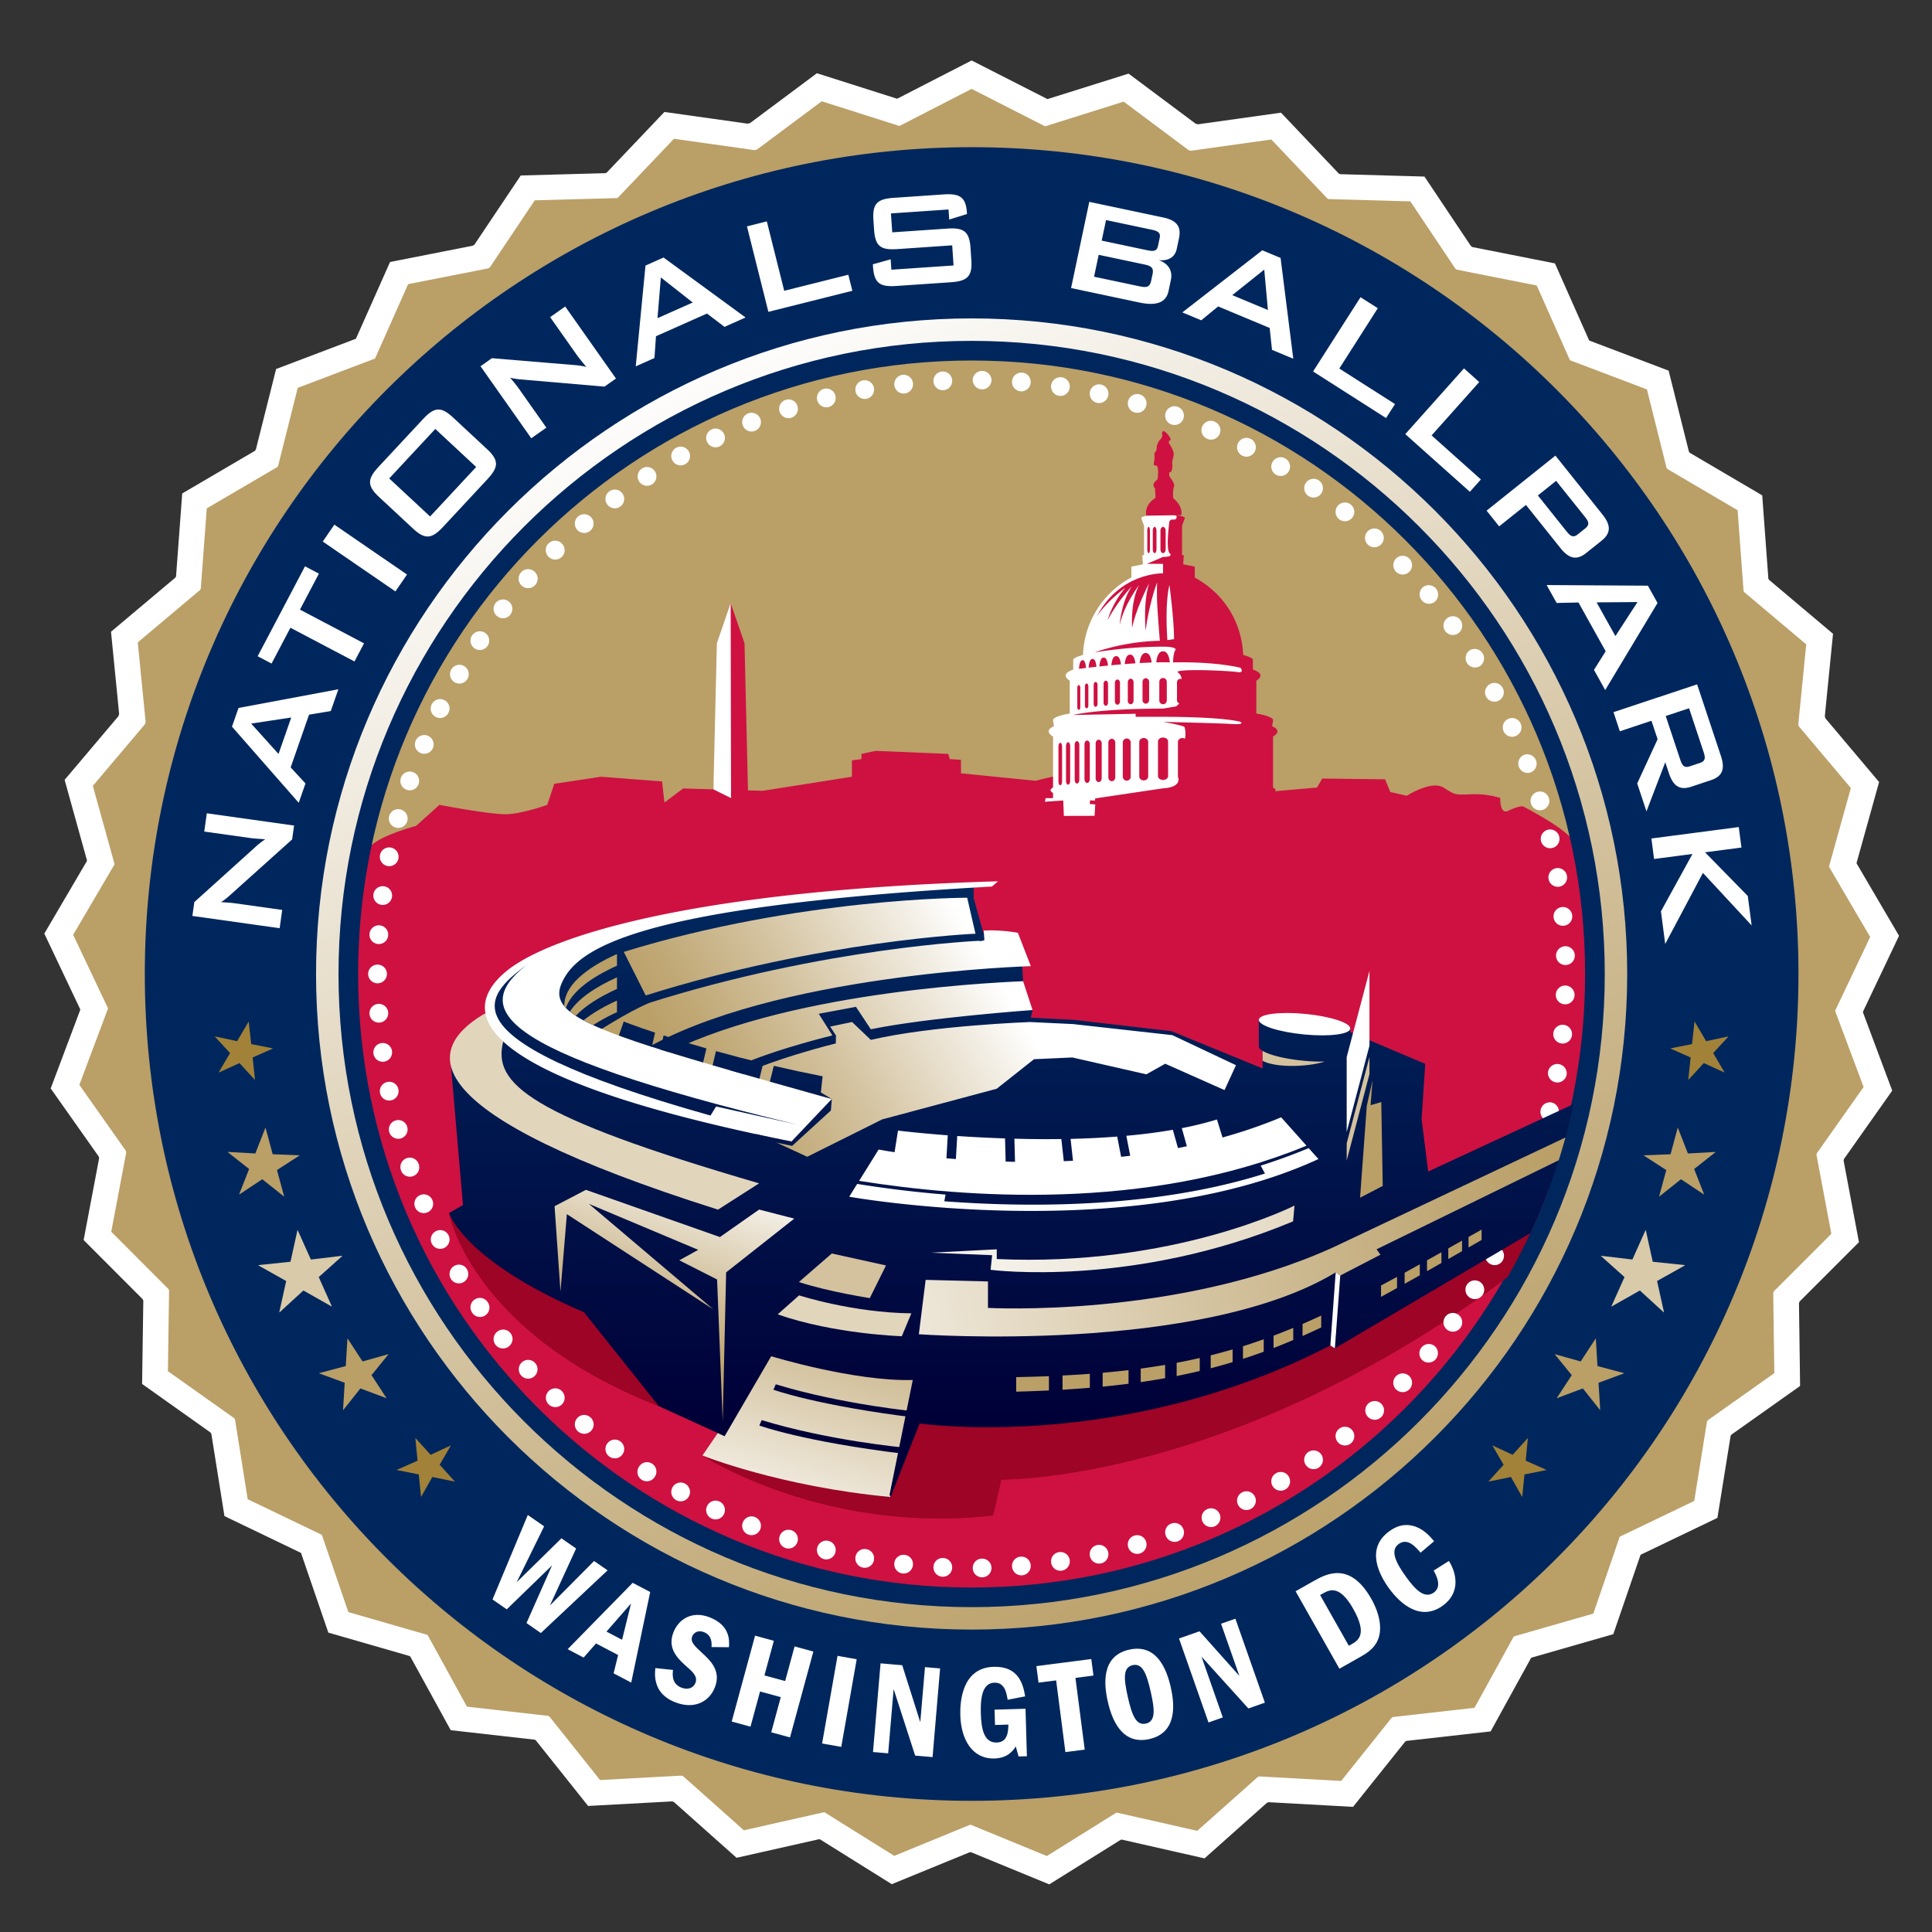 <svg xmlns="http://www.w3.org/2000/svg" xmlns:xlink="http://www.w3.org/1999/xlink" width="250" height="250" viewBox="0 0 250 250" xml:space="preserve"><rect x="0" y="0" width="250" height="250" fill="#333333" stroke="none"/><path fill="#FFF" d="m244.853 141.128-3.783-10.116q0-.056.003-.114l4.661-9.808-5.481-9.345q-.025-.23-.054-.458c.03.222.045.354.045.354l2.911-10.448-6.938-8.228c-.03-.093-.055-.188-.087-.28l1.062-10.673-8.288-6.988q-.04-.08-.08-.154l-.794-10.772-9.379-5.51c-.034-.048-.067-.101-.108-.15l-2.624-10.475-10.246-3.887c-.235-.219-.058-.066-.058-.066l-4.409-9.927-10.674-2.112c-.073-.047-.14-.1-.207-.146l-6.003-8.978-10.907-.308-.172-.072-7.484-7.888-10.751 1.507c-.1-.026-.198-.057-.298-.084l-8.675-6.476-10.494 3.298-9.812-5-9.643 4.954-10.38-3.302-8.645 6.446q-.16.042-.32.08l-10.765-1.516-7.468 7.848-.172.074-10.952.299-5.995 8.951c-.073.048-.145.088-.214.137l-10.703 2.106-4.408 9.908c-.21.2-.067.046-.067.046L35.728 47.75l-2.619 10.417c-.046.058-.086.12-.13.175l-9.4 5.51-.799 10.732-.078.15-8.337 7.012 1.05 10.621c-.034.099-.057.203-.086.303l-6.967 8.243 2.892 10.419c-.007.033-.009.07-.015.104l.002-.011-5.506 9.381 4.642 9.788q0 .05.003.091l-3.822 10.159 6.217 8.81c.013.077.03.146.051.222l-2.005 10.585 7.65 7.663c.027.063.048.119.073.18l-.158 10.778 8.839 6.273q.063.09.122.186l1.697 10.642 9.871 4.745c.109.121.212.242.318.362l-.268-.295 3.521 10.265 10.505 3.026c.033.023.071.049.104.077l5.227 9.521 10.863 1.229c.046.026.095.057.144.08l6.773 8.496 10.872-.591.223.077 8.112 7.221 10.682-2.406.12.023 9.284 5.797 10.09-4.135.177.004 10.11 4.156 9.243-5.764c.049-.011.093-.018.14-.028l10.708 2.428 8.084-7.194.218-.073 10.917.602 6.748-8.444c.055-.027.106-.06.158-.09l10.899-1.229 5.221-9.486.095-.071c-.009 0-.009.007-.009.007l10.565-3.034 3.514-10.227q.426-.483.856-.976c-.481.559-.785.904-.785.904l9.89-4.748 1.707-10.613q.049-.083.102-.159l8.889-6.297-.145-10.726.078-.198 7.682-7.683-1.985-10.553c.014-.073.03-.14.048-.211z"/><path fill="#BA9F67" d="m241.149 140.66-3.668-9.802q-.001-.055.004-.112l4.515-9.502-5.309-9.053-.054-.444c.032.212.045.342.045.342l2.818-10.122-6.725-7.974c-.025-.088-.047-.181-.077-.27l1.027-10.341-8.032-6.771q-.039-.078-.078-.15l-.769-10.438-9.085-5.336q-.05-.075-.107-.146l-2.542-10.15-9.927-3.766c-.225-.211-.059-.064-.059-.064l-4.272-9.619-10.339-2.046q-.102-.07-.199-.141l-5.815-8.698-10.571-.297c-.056-.021-.11-.049-.164-.07l-7.255-7.639-10.415 1.458c-.099-.023-.193-.055-.289-.081l-8.405-6.277-10.166 3.196-9.507-4.845-9.343 4.8-10.054-3.198-8.379 6.248-.31.076-10.433-1.47-7.232 7.604-.167.072-10.612.288-5.81 8.675c-.066.046-.137.086-.208.133l-10.368 2.039-4.272 9.604c-.201.189-.062.044-.062.044l-9.95 3.77-2.539 10.09-.126.172-9.107 5.337-.773 10.396-.079.149-8.077 6.792 1.019 10.289c-.03.097-.055.199-.083.296l-6.751 7.984 2.804 10.094a1 1 0 0 0-.013.101v-.011l-5.337 9.086 4.499 9.486v.087l-3.697 9.845 6.018 8.534c.015.073.036.143.048.216l-1.938 10.255 7.412 7.426.07.173-.15 10.446 8.563 6.073c.038.063.08.12.12.181l1.639 10.312 9.566 4.599.31.35-.259-.285 3.41 9.946 10.18 2.931c.031.025.067.047.099.073l5.065 9.228 10.523 1.193c.046.023.093.054.141.075l6.564 8.233 10.529-.574c.071.028.146.047.219.075l7.858 6.996 10.351-2.33c.037.009.076.013.114.021l8.995 5.619 9.775-4.01c.057 0 .112.005.173.005l9.795 4.028 8.957-5.587c.044-.009.091-.017.132-.023l10.374 2.35 7.838-6.97c.068-.026.142-.05.209-.071l10.58.583 6.537-8.182c.05-.027.102-.061.153-.086l10.561-1.191 5.057-9.193c.032-.021.061-.047.091-.068l-.009.006 10.239-2.938 3.401-9.908q.42-.471.831-.944c-.464.541-.76.876-.76.876l9.584-4.602 1.65-10.282.1-.157 8.612-6.099-.141-10.396c.028-.063.05-.125.076-.189l7.444-7.443-1.925-10.227a4 4 0 0 1 .048-.201zM125.73 230.597c-57.748 0-104.56-46.812-104.56-104.562 0-57.746 46.812-104.558 104.56-104.558 57.744 0 104.556 46.813 104.556 104.558 0 57.75-46.811 104.562-104.556 104.562"/><defs><path id="a" d="M205.411 126.035c0 44.008-35.674 79.684-79.683 79.684-44.008 0-79.683-35.676-79.683-79.684s35.675-79.682 79.683-79.682c44.009.001 79.683 35.674 79.683 79.682"/></defs><clipPath id="b"><use xlink:href="#a" overflow="visible"/></clipPath><g clip-path="url(#b)"><defs><path id="c" d="M46.045 46.354h159.366v159.365H46.045z"/></defs><clipPath id="d"><use xlink:href="#c" overflow="visible"/></clipPath><path clip-path="url(#d)" fill="#BA9F67" d="M46.045 46.354h159.366v159.365H46.045z"/><g clip-path="url(#d)"><defs><path id="e" d="M46.045 46.354h159.366v159.365H46.045z"/></defs><clipPath id="f"><use xlink:href="#e" overflow="visible"/></clipPath><g clip-path="url(#f)"><defs><path id="g" d="M46.045 46.353H205.41v159.365H46.045z"/></defs><clipPath id="h"><use xlink:href="#g" overflow="visible"/></clipPath><g clip-path="url(#h)"/></g></g></g><path fill="#CE1141" d="M203.585 108.993c-.33-1.489-6.547-4.667-6.547-4.667s-.68 0-1.841.581c-1.156.58-1.062-1.646-1.062-1.646s-1.648-.579-3.776-.484c-2.128.097-2.028.097-3.583-.871-1.549-.968-4.743 1.065-4.743 1.065l-2.127-.483-.678-1.646-8.132-.097-.675 1.162-5.413.475c.082-.127.076-.298-.275-.479v-6.6s1.346-.681-.119-1.329l.119-.756s.227-.473-2.165-.89v-4.253s1.459-.773-.446-1.432v-1.324s-.145-.27-1.263-.573c-.023-1.283-.473-6.803-6.261-10.019v-1.408l-1.491-.297.069-1.191h-.22V68.03l.375-1.019s-.116-.216-1.12-.34l.658-.009c.182-1.333-1.022-2.104-1.055-2.228-.028-.125-.063-1.054.095-1.425.153-.371-.309-.987-.494-1.238-.19-.245-.095-.68-.095-.68.341.181.432-.744.371-1.054-.063-.308.123-.712.186-1.208.061-.494-.557-1.392-.557-1.392s-.218-.338.095-.462c.305-.125-.528-1.084-.777-1.177-.245-.095-.311.309-.245.464.06.154-.096.464-.313.681-.214.218-.399.677-.399.928 0 .249-.063.525-.216.649-.155.123 0 .683-.127 1.24-.123.557.095.464.313.494.216.031.216.805.182 1.393-.03.587-.182.374-.462.806s.095.771.095.771l.061 1.208s-1.454.771-1.204 2.29l.116-.002c-.682.126-.177 1.235-.177 1.235v3.836l-.384 1.533-1.279 1.472c-5.786 3.215-6.181 8.693-6.202 9.978-1.12.301-1.341 2.045-1.341 2.045-1.903.657-.194 1.278-.194 1.278l-.191 4.605c-2.046.641-2.11 1.537-2.11 1.537-1.457.647.064 1.023.064 1.023l-.149 5.184c-1.104.229-2.451.588-2.451.588l-9.675-.966v-1.744l-1.454-.097-.193-.675-9.39-.387-1.841.387v.675l-1.234.162v2.121l-11.525 1.818-1.925-.055-.446-19.026-1.792-5.198-2.232 24.091-3.916-.112-2.425 1.818-.303-2.729-7.884-.607-6.064.911-.913 2.729s-3.334 1.213-5.455 1.213c-2.124 0-8.493-1.213-8.493-1.213l-3.032 2.729s-5.843 1.537-6.174 3.156a80 80 0 0 0-1.611 16c0 44.008 35.675 79.684 79.683 79.684s79.683-35.676 79.683-79.684a80 80 0 0 0-1.829-17.042M152.197 66.67c.013.026.021.055.03.079a4 4 0 0 0-.367-.074z"/><path fill="#9D0425" d="M90.897 188.343s15.668 10.246 37.609 7.749l1.058-4.642s31.113.512 68.102-28.134c3.841-2.974 5.833-9.441 5.833-9.441l-134.984 1.109-10.406 1.979s2.798 15.457 27.143 24.991l13.006 2.508z"/><path fill="#00275D" d="M125.729 19.046c-59.089 0-106.991 47.899-106.991 106.989 0 59.092 47.902 106.991 106.991 106.991s106.992-47.899 106.992-106.991c0-59.089-47.904-106.989-106.992-106.989m0 186.38c-43.844 0-79.388-35.542-79.388-79.391 0-43.844 35.544-79.386 79.388-79.386 43.841 0 79.383 35.542 79.383 79.386-.001 43.849-35.543 79.391-79.383 79.391"/><path fill="#9D0425" d="m200.394 153.901-131.879 1.083-10.406 1.979s2.798 15.457 27.143 24.991l13.006 2.508-7.361 3.88s15.668 10.246 37.609 7.749l1.058-4.642s29.672.475 65.508-26.177a79 79 0 0 0 5.322-11.371"/><path fill="#FFF" d="m70.412 197.506-3.557 7.237 5.794-5.685 1.9 1.318-3.393 7.376 5.719-5.76 1.746 1.211-8.635 8.11-1.858-1.292 3.306-7.458-5.859 5.685-1.843-1.279 4.564-10.931zm13.724 8.498-2.456 11.72-2.278-1.195.581-2.369-2.857-1.5-1.604 1.828-2.064-1.084 8.412-8.587zm-3.639 6.183 1.158-4.693-3.176 3.634zm11.574.943c.025-.437.097-1.507-.979-1.932-.787-.313-1.339.099-1.512.533-.293.737.312 1.272 1.277 2.162 1.019.94 2.508 2.292 1.646 4.46-.724 1.828-2.64 2.907-5.158 1.91-.771-.309-1.869-.91-2.347-2.231-.32-.928-.25-1.664-.196-2.18l2.285.237c-.065.533-.206 1.778 1.078 2.288.805.319 1.545.091 1.823-.613.3-.757-.252-1.327-.94-1.934-1.25-1.109-2.769-2.437-1.902-4.62.662-1.668 2.375-2.847 4.718-1.914 2.662 1.056 2.519 3.06 2.461 3.854zm10.157 11.689-2.431-.662 1.235-4.55-2.681-.729-1.237 4.55-2.43-.665 3.022-11.11 2.431.662-1.22 4.483 2.683.729 1.219-4.482 2.431.663zm4.151.788 1.997-11.342 2.481.437-1.997 11.342zm10.369-10.129 2.336 7.371.607-7.121 1.957.166-.974 11.474-2.252-.194-2.786-8.605-.707 8.311-1.962-.168.976-11.474zm15.954 5.634.177 6.144-1.075.03-.366-1.304c-.242.405-.937 1.513-2.75 1.566-2.864.082-4.334-2.434-4.424-5.606-.049-1.711.206-6.139 4.313-6.256 3.191-.091 3.809 2.173 4.078 3.822l-2.266.442c-.146-.857-.358-2.251-1.705-2.212-1.433.038-1.834 1.605-1.766 3.971.059 2.067.419 3.821 2.072 3.774 1.468-.041 1.476-1.58 1.493-2.322l-1.727.05-.061-1.983zm8.511-6.433.28 2.138-2.33.305 1.199 9.277-2.499.322-1.199-9.278-2.279.293-.277-2.14zm10.285 3.656c.462 2.057.933 5.858-2.767 6.698-3.606.815-4.873-2.599-5.384-4.855-.49-2.154-.892-5.888 2.764-6.712 3.57-.807 4.856 2.527 5.387 4.869m-5.559 1.258c.546 2.41 1.089 3.718 2.339 3.438 1.26-.285 1.163-1.732.626-4.106-.535-2.358-1.062-3.744-2.34-3.455-1.242.284-1.175 1.682-.625 4.123m9.28-8.503 5.153 5.768-2.368-6.746 1.856-.651 3.814 10.865-2.133.749-6.068-6.707 2.757 7.868-1.851.652-3.817-10.866zm12.431-5.181 2.358-1.334c1.532-.865 4.651-2.611 7.441 2.317 1.062 1.878 1.461 3.876.846 5.313-.496 1.193-1.575 1.804-2.344 2.24l-2.628 1.488zm6.887 7.052.375-.209c.872-.494 2.046-1.297.192-4.573-1.742-3.079-3.021-2.496-3.904-1.993l-.38.213zm12.956-10.976c1.217 1.999 1.258 4.29-.781 5.775-2.835 2.057-5.446-.121-6.987-2.245-1.226-1.691-3.068-5.112.047-7.371 1.41-1.027 2.577-.894 3.442-.581 1.133.417 1.91 1.341 2.358 1.871l-1.752 1.485c-.596-.697-1.653-1.979-2.827-1.127-1.161.842-.375 2.426.993 4.312 1.137 1.564 2.346 2.845 3.561 1.964 1.103-.807.263-2.283-.03-2.84z"/><defs><path id="i" d="M40.896 126.035c0 46.776 38.055 84.833 84.832 84.833 46.775 0 84.831-38.057 84.831-84.833 0-46.777-38.056-84.833-84.831-84.833s-84.832 38.056-84.832 84.833m2.907 0c0-45.174 36.749-81.927 81.925-81.927 45.174 0 81.929 36.753 81.929 81.927 0 45.176-36.755 81.928-81.929 81.928-45.176 0-81.925-36.752-81.925-81.928"/></defs><clipPath id="j"><use xlink:href="#i" overflow="visible"/></clipPath><g clip-path="url(#j)"><defs><path id="k" d="M40.896 41.202h169.663v169.666H40.896z"/></defs><clipPath id="l"><use xlink:href="#k" overflow="visible"/></clipPath><linearGradient id="m" gradientUnits="userSpaceOnUse" x1="-250.611" y1="360.523" x2="-248.401" y2="360.523" gradientTransform="scale(82.684 -82.684)rotate(-64.408 -411.43 -19.817)"><stop offset="0" style="stop-color:#fff"/><stop offset=".157" style="stop-color:#f2ede3"/><stop offset=".559" style="stop-color:#d4c3a0"/><stop offset=".851" style="stop-color:#c1a977"/><stop offset="1" style="stop-color:#ba9f67"/></linearGradient><path clip-path="url(#l)" fill="url(#m)" d="m178.902-24.896 97.757 204.106-204.105 97.757L-25.202 72.86z"/></g><path fill="#FFF" d="M200.226 145.027a1.215 1.215 0 0 1 .565-2.362c.651.152 1.055.809.897 1.461a1.22 1.22 0 0 1-1.462.901m1.095-4.971a1.22 1.22 0 0 1-.997-1.398 1.215 1.215 0 0 1 2.395.405 1.21 1.21 0 0 1-1.398.993m.762-5.029a1.22 1.22 0 0 1-1.085-1.329 1.22 1.22 0 0 1 1.334-1.088 1.217 1.217 0 0 1 1.083 1.332 1.217 1.217 0 0 1-1.332 1.085m.43-5.069a1.215 1.215 0 1 1 .087-2.428 1.215 1.215 0 0 1-.087 2.428m.091-5.087a1.214 1.214 0 1 1-.076-2.428 1.214 1.214 0 0 1 .076 2.428m-.247-5.082a1.212 1.212 0 1 1-.235-2.415 1.206 1.206 0 0 1 1.323 1.09 1.21 1.21 0 0 1-1.088 1.325m-.578-5.054a1.21 1.21 0 0 1-1.395-1.001 1.21 1.21 0 0 1 .997-1.394 1.214 1.214 0 0 1 .398 2.395m-.915-5.006a1.214 1.214 0 1 1-.552-2.365 1.214 1.214 0 0 1 .552 2.365m-1.243-4.932a1.214 1.214 0 0 1-1.515-.81 1.22 1.22 0 0 1 .807-1.516 1.216 1.216 0 0 1 1.516.809 1.22 1.22 0 0 1-.808 1.517m-1.566-4.841a1.216 1.216 0 0 1-.859-2.272 1.214 1.214 0 0 1 1.563.708 1.21 1.21 0 0 1-.704 1.564m-1.887-4.727a1.21 1.21 0 0 1-1.603-.599 1.211 1.211 0 1 1 2.205-1.008 1.21 1.21 0 0 1-.602 1.607m-2.188-4.593a1.214 1.214 0 1 1-1.153-2.136 1.214 1.214 0 0 1 1.153 2.136m-2.49-4.434a1.215 1.215 0 0 1-1.291-2.058 1.215 1.215 0 0 1 1.291 2.058m-2.78-4.264a1.21 1.21 0 0 1-1.693-.271 1.215 1.215 0 0 1 .271-1.695 1.21 1.21 0 0 1 1.694.272 1.21 1.21 0 0 1-.272 1.694m-3.051-4.067a1.216 1.216 0 0 1-1.554-1.869 1.213 1.213 0 0 1 1.711.161 1.214 1.214 0 0 1-.157 1.708m-3.314-3.861a1.214 1.214 0 0 1-1.675-1.758 1.21 1.21 0 0 1 1.716.046 1.217 1.217 0 0 1-.041 1.712m-3.57-3.629a1.214 1.214 0 1 1-1.779-1.648 1.214 1.214 0 0 1 1.779 1.648m-3.794-3.386a1.216 1.216 0 0 1-1.707.184 1.213 1.213 0 1 1 1.707-.184m-4.013-3.127c-.389.55-1.14.679-1.688.292a1.21 1.21 0 1 1 1.393-1.982c.545.384.677 1.141.295 1.69m-4.211-2.858a1.213 1.213 0 0 1-2.073-1.262 1.207 1.207 0 0 1 1.666-.403c.573.346.753 1.096.407 1.665m-4.392-2.57a1.212 1.212 0 1 1-2.152-1.122 1.212 1.212 0 1 1 2.152 1.122m-4.549-2.275a1.21 1.21 0 0 1-1.597.621 1.212 1.212 0 1 1 .976-2.218c.611.266.889.984.621 1.597m-4.691-1.97a1.21 1.21 0 0 1-1.552.725 1.21 1.21 0 0 1-.727-1.554 1.21 1.21 0 0 1 1.554-.725c.628.229.95.926.725 1.554m-4.812-1.654a1.2 1.2 0 0 1-1.497.826 1.211 1.211 0 1 1 .671-2.33c.642.184 1.011.862.826 1.504m-4.908-1.333a1.21 1.21 0 0 1-1.443.923 1.212 1.212 0 1 1 .519-2.368c.653.141 1.065.793.924 1.445m-4.989-1.004a1.207 1.207 0 0 1-1.377 1.015 1.21 1.21 0 1 1 .364-2.396 1.21 1.21 0 0 1 1.013 1.381m-5.045-.676a1.206 1.206 0 0 1-1.308 1.107 1.205 1.205 0 0 1-1.105-1.308 1.206 1.206 0 0 1 1.308-1.107 1.206 1.206 0 0 1 1.105 1.308m-5.071-.336a1.21 1.21 0 0 1-1.234 1.189 1.214 1.214 0 0 1-1.196-1.233 1.216 1.216 0 0 1 2.43.044m-5.091-.002a1.213 1.213 0 1 1-2.422.114 1.213 1.213 0 0 1 2.422-.114m-5.078.333a1.213 1.213 0 1 1-2.408.278 1.213 1.213 0 0 1 2.408-.278m-5.042.67a1.21 1.21 0 0 1-.973 1.411 1.212 1.212 0 1 1 .973-1.411m-4.988 1.004a1.207 1.207 0 0 1-.879 1.47 1.213 1.213 0 1 1 .879-1.47m-4.912 1.328c.209.64-.14 1.32-.778 1.527a1.215 1.215 0 0 1-1.53-.778 1.21 1.21 0 0 1 .782-1.529 1.21 1.21 0 0 1 1.526.78m-4.811 1.652a1.207 1.207 0 0 1-.677 1.574 1.212 1.212 0 1 1-.898-2.252c.62-.25 1.33.058 1.575.678m-4.694 1.967a1.204 1.204 0 0 1-.567 1.613 1.21 1.21 0 0 1-1.62-.57 1.206 1.206 0 0 1 .572-1.615 1.21 1.21 0 0 1 1.615.572m-4.552 2.273a1.2 1.2 0 0 1-.461 1.647 1.21 1.21 0 0 1-1.651-.461 1.207 1.207 0 0 1 .464-1.651 1.206 1.206 0 0 1 1.648.465m-4.39 2.566a1.212 1.212 0 1 1-2.032 1.328 1.212 1.212 0 0 1 2.032-1.328m-4.213 2.853c.404.54.296 1.292-.241 1.695a1.21 1.21 0 0 1-1.699-.238 1.21 1.21 0 0 1 .243-1.699 1.21 1.21 0 0 1 1.697.242m-4.015 3.127c.44.51.382 1.269-.128 1.706a1.21 1.21 0 0 1-1.71-.125 1.216 1.216 0 0 1 .128-1.713 1.214 1.214 0 0 1 1.71.132m-3.798 3.384c.47.479.466 1.242-.016 1.712a1.21 1.21 0 0 1-1.715-.013 1.213 1.213 0 1 1 1.731-1.699m-3.567 3.629c.502.448.546 1.207.099 1.708a1.213 1.213 0 1 1-.099-1.708m-3.319 3.855c.533.413.626 1.169.212 1.699a1.21 1.21 0 0 1-1.704.213 1.21 1.21 0 0 1-.21-1.704 1.21 1.21 0 0 1 1.702-.208m-3.056 4.066c.557.378.698 1.126.322 1.681a1.21 1.21 0 0 1-1.684.325 1.21 1.21 0 0 1-.323-1.686 1.215 1.215 0 0 1 1.685-.32m-2.782 4.261a1.213 1.213 0 1 1-1.223 2.09 1.213 1.213 0 0 1 1.223-2.09m-2.495 4.434c.605.301.844 1.024.543 1.625a1.212 1.212 0 1 1-2.168-1.083 1.21 1.21 0 0 1 1.625-.542m-2.193 4.59a1.214 1.214 0 1 1-.938 2.235 1.214 1.214 0 0 1 .938-2.235m-1.887 4.725c.639.219.974.903.752 1.54a1.21 1.21 0 0 1-1.539.754 1.21 1.21 0 0 1-.753-1.543c.215-.632.911-.97 1.54-.751m-1.569 4.842c.652.175 1.031.835.854 1.485a1.213 1.213 0 1 1-.854-1.485m-1.246 4.932c.662.133 1.083.767.949 1.425a1.21 1.21 0 0 1-1.428.951 1.21 1.21 0 0 1-.948-1.43 1.206 1.206 0 0 1 1.427-.946m-.917 5.003c.67.088 1.132.694 1.041 1.358a1.21 1.21 0 0 1-1.361 1.045 1.21 1.21 0 0 1-1.041-1.366 1.21 1.21 0 0 1 1.361-1.037m-.582 5.054a1.204 1.204 0 0 1 1.128 1.288 1.21 1.21 0 0 1-1.291 1.131 1.21 1.21 0 0 1-1.128-1.292 1.21 1.21 0 0 1 1.291-1.127m-.249 5.082c.674 0 1.214.54 1.212 1.208a1.212 1.212 0 1 1-2.424 0 1.205 1.205 0 0 1 1.212-1.208m.089 5.086a1.2 1.2 0 0 1 1.286 1.129 1.211 1.211 0 1 1-1.286-1.129m.424 5.07a1.203 1.203 0 0 1 1.359 1.04 1.212 1.212 0 1 1-1.359-1.04m.758 5.032a1.2 1.2 0 0 1 1.426.945c.132.66-.29 1.299-.949 1.429a1.205 1.205 0 0 1-1.427-.949 1.21 1.21 0 0 1 .95-1.425m1.092 4.97a1.2 1.2 0 0 1 1.482.849 1.206 1.206 0 0 1-.852 1.489 1.21 1.21 0 1 1-.63-2.338m1.414 4.885a1.203 1.203 0 0 1 1.539.749 1.214 1.214 0 1 1-2.294.79 1.213 1.213 0 0 1 .755-1.539m1.737 4.783a1.2 1.2 0 0 1 1.584.647 1.207 1.207 0 0 1-.647 1.586 1.207 1.207 0 0 1-1.588-.649 1.207 1.207 0 0 1 .651-1.584m2.049 4.659a1.197 1.197 0 0 1 1.622.54 1.206 1.206 0 0 1-.54 1.627 1.211 1.211 0 1 1-1.082-2.167m2.353 4.51a1.2 1.2 0 0 1 1.655.429 1.21 1.21 0 0 1-.434 1.66 1.209 1.209 0 1 1-1.221-2.089m2.645 4.346a1.2 1.2 0 0 1 1.68.319 1.214 1.214 0 1 1-2.007 1.363 1.206 1.206 0 0 1 .327-1.682m2.926 4.161a1.212 1.212 0 1 1 1.49 1.911 1.217 1.217 0 0 1-1.704-.211 1.21 1.21 0 0 1 .214-1.7m3.195 3.957a1.2 1.2 0 0 1 1.708.098 1.206 1.206 0 0 1-.095 1.711 1.21 1.21 0 0 1-1.714-.1 1.21 1.21 0 0 1 .101-1.709m3.452 3.739a1.2 1.2 0 0 1 1.71-.018c.482.475.489 1.238.021 1.718a1.217 1.217 0 0 1-1.718.013 1.207 1.207 0 0 1-.013-1.713m3.69 3.503a1.2 1.2 0 0 1 1.706-.131 1.212 1.212 0 1 1-1.58 1.838 1.206 1.206 0 0 1-.126-1.707m3.913 3.25a1.203 1.203 0 0 1 1.695-.243 1.21 1.21 0 0 1 .243 1.698 1.213 1.213 0 0 1-1.7.239 1.205 1.205 0 0 1-.238-1.694m4.122 2.983a1.2 1.2 0 0 1 1.673-.35c.563.367.723 1.113.356 1.675a1.213 1.213 0 1 1-2.029-1.325m4.308 2.706a1.2 1.2 0 0 1 1.646-.462 1.212 1.212 0 1 1-1.646.462m4.479 2.417a1.2 1.2 0 0 1 1.613-.574c.607.29.863 1.011.572 1.614a1.207 1.207 0 0 1-1.617.574 1.203 1.203 0 0 1-.568-1.614m4.628 2.11a1.2 1.2 0 0 1 1.571-.677c.624.25.928.949.679 1.575s-.953.923-1.578.678a1.21 1.21 0 0 1-.672-1.576m4.758 1.805a1.196 1.196 0 0 1 1.523-.779 1.21 1.21 0 1 1-.75 2.304 1.207 1.207 0 0 1-.773-1.525m4.866 1.48a1.2 1.2 0 0 1 1.467-.876 1.21 1.21 0 0 1 .881 1.472 1.217 1.217 0 0 1-1.476.88 1.21 1.21 0 0 1-.872-1.476m4.953 1.159a1.197 1.197 0 0 1 1.409-.969c.661.119 1.096.742.975 1.407a1.212 1.212 0 1 1-2.384-.438m5.02.831a1.195 1.195 0 0 1 1.341-1.062 1.2 1.2 0 0 1 1.065 1.338 1.207 1.207 0 0 1-1.343 1.066 1.21 1.21 0 0 1-1.063-1.342m5.065.492a1.195 1.195 0 0 1 1.266-1.148c.672.03 1.187.596 1.154 1.265a1.21 1.21 0 0 1-1.272 1.155 1.205 1.205 0 0 1-1.148-1.272m5.084.159a1.2 1.2 0 0 1 1.189-1.228 1.21 1.21 0 0 1 1.236 1.185 1.21 1.21 0 0 1-1.195 1.234 1.206 1.206 0 0 1-1.23-1.191m5.089-.179a1.19 1.19 0 0 1 1.101-1.304 1.205 1.205 0 0 1 1.308 1.104 1.21 1.21 0 0 1-1.105 1.31 1.205 1.205 0 0 1-1.304-1.11m5.058-.515a1.197 1.197 0 0 1 1.015-1.373 1.204 1.204 0 0 1 1.381 1.015c.1.665-.354 1.277-1.019 1.381a1.21 1.21 0 0 1-1.377-1.023m5.017-.846c-.146-.656.261-1.3.919-1.439a1.21 1.21 0 1 1 .52 2.367 1.21 1.21 0 0 1-1.439-.928m4.948-1.179a1.19 1.19 0 0 1 .824-1.493 1.203 1.203 0 0 1 1.502.82 1.207 1.207 0 0 1-.828 1.502 1.206 1.206 0 0 1-1.498-.829m4.861-1.502c-.231-.63.09-1.32.723-1.545a1.21 1.21 0 0 1 1.556.721 1.212 1.212 0 1 1-2.279.824m4.749-1.817a1.203 1.203 0 0 1 .619-1.595 1.21 1.21 0 0 1 1.602.617 1.215 1.215 0 0 1-.621 1.6 1.215 1.215 0 0 1-1.6-.622m4.62-2.132a1.2 1.2 0 0 1 .514-1.631 1.207 1.207 0 0 1 1.636.509 1.21 1.21 0 0 1-.516 1.638 1.21 1.21 0 0 1-1.634-.516m4.468-2.431a1.2 1.2 0 0 1 .405-1.66 1.206 1.206 0 0 1 1.668.401c.35.574.169 1.313-.407 1.666a1.215 1.215 0 0 1-1.666-.407m4.302-2.722a1.2 1.2 0 0 1 .294-1.686 1.21 1.21 0 1 1 1.39 1.983 1.204 1.204 0 0 1-1.684-.297m4.107-3.002a1.2 1.2 0 0 1 .182-1.698 1.21 1.21 0 1 1 1.521 1.887 1.21 1.21 0 0 1-1.703-.189m3.899-3.265a1.2 1.2 0 0 1 .069-1.707 1.211 1.211 0 1 1 1.645 1.781 1.21 1.21 0 0 1-1.714-.074m3.678-3.515a1.204 1.204 0 0 1-.043-1.711 1.22 1.22 0 0 1 1.718-.048c.483.464.5 1.227.038 1.718a1.21 1.21 0 0 1-1.713.041m3.435-3.748a1.204 1.204 0 0 1-.155-1.705 1.213 1.213 0 0 1 1.709-.164 1.216 1.216 0 0 1-1.554 1.869m3.181-3.976a1.2 1.2 0 0 1-.27-1.685 1.206 1.206 0 0 1 1.693-.274c.544.393.663 1.148.272 1.696a1.214 1.214 0 0 1-1.695.263m2.909-4.169a1.21 1.21 0 0 1-.38-1.668 1.213 1.213 0 1 1 2.055 1.29 1.215 1.215 0 0 1-1.675.378"/><path fill="#FFF" d="M69.149 73.976c.502.448.546 1.207.099 1.708a1.213 1.213 0 1 1-.099-1.708m123.679 89.58a1.197 1.197 0 0 1-.492-1.633 1.213 1.213 0 0 1 1.645-.499c.589.321.807 1.054.489 1.648a1.21 1.21 0 0 1-1.642.484m-41.77-80.726.865-.124c-.002-2.568-.598-6.99-.598-6.99s-.608 1.965-.267 7.114"/><path fill="#FFF" d="m141.006 104.034.056-.483.609.06.06-.302 8.767-1.3c1.946-.112 2.056-.909 1.989-1.305a.45.45 0 0 1-.064-.219V96c0-.276.259-.498.58-.498a.6.6 0 0 1 .326.099c.157-.671.018-1.286-.035-1.493-.063-.241-2.796-.694-2.796-.694s6.852.15 8.848.27c1.998.121 1.092-.301 1.092-.301-2.849-.668-9.939-.626-9.939-.626h-3.546v-.397l-8.093.159s3.17-.824 11.639-.824l1.693-.287.412-.377a.47.47 0 0 1-.302-.445v-2.275c0-.261.192-.474.43-.474.063 0 .123.018.175.045-.1-.721-.562-.917-.562-.917.164-.476 6.83-.16 7.782 0 .949.159.396-.557.396-.557-3.811-.874-8.739-.69-8.739-.69.041-.497.056-1.208.306-1.593.155-.223-.293-.447-1.592-.447-4.787 0-8.856.747-8.856.747s3.694-1.425 8.441-1.506c-.405-5.131-.393-5.326-.358-7.544 0 0-1.019 2.64-1.476 6.214 0 0-.35-3.574.44-6.104 0 0-1.666 3.196-2.192 5.754 0 0-.26-3.348.919-5.556 0 0-1.955 2.528-2.533 5.207 0 0 .209-3.061 1.59-5.026 0 0-1.797 1.834-3.133 4.36 0 0 .494-2.037 2.28-4.177 0 0-2.436 1.788-3.686 3.719 2.984-5.742 8.563-5.575 8.563-5.575v-1.233h-2.083l2.083-.895s1.376.038.856-.47c-.518-.516-.059-3.879-.059-3.879s-.061-.541.542-.483c.354.036.481-.214.391-.48a4 4 0 0 0-.367-.074l-3.423.046c-.682.126-.768.289-.768.289l.369 1.019v3.801h-.223l.073 1.191-1.489.297v1.408a11.83 11.83 0 0 0-6.26 10.019c-1.12.303-1.263.573-1.263.573v1.324c-1.903.658-.449 1.432-.449 1.432v4.253c-2.395.417-2.164.89-2.164.89l.114.756c-1.459.647-.114 1.329-.114 1.329v6.6c-.719.371 0 .702 0 .702v.672h-.969l-.073.513.15-.06 2.21-.144.082 1.993 3.971-.011.095-1.474zm8.839-8.096c0-.276.289-.501.652-.501.362 0 .655.226.655.501v4.488c0 .276-.293.5-.655.5s-.652-.223-.652-.5zm-2.423.06c0-.276.259-.498.576-.498.319 0 .578.221.578.498v4.485c0 .276-.259.502-.578.502-.317 0-.576-.226-.576-.502zm-2.13.048a.51.51 0 0 1 1.019 0v4.483a.51.51 0 0 1-1.019 0zm-1.874.056c0-.274.205-.502.449-.502.246 0 .449.228.449.502v4.486c0 .276-.203.499-.449.499-.244 0-.449-.222-.449-.499zm-1.64.109c0-.276.175-.499.389-.499.22 0 .393.223.393.499v4.487c0 .276-.173.501-.393.501-.214 0-.389-.226-.389-.501zm8.384-27.531c0-.274.149-.499.335-.499s.339.224.339.499v2.395c0 .276-.153.5-.339.5s-.335-.223-.335-.5zm-.992 0c0-.274.105-.499.239-.499.129 0 .241.224.241.499v2.395c0 .276-.112.5-.241.5-.134 0-.239-.223-.239-.5zm-.71 0c0-.274.068-.499.172-.499.091 0 .171.224.171.499v2.395c0 .276-.08.5-.171.5-.104 0-.172-.223-.172-.5zm-3.537 22.081c0 .236-.149.424-.326.424-.182 0-.33-.188-.33-.424v-2.404c0-.236.148-.428.33-.428.177 0 .326.192.326.428zm1.761-.085c0 .248-.166.451-.373.451-.205 0-.374-.203-.374-.451v-2.399c0-.245.169-.449.374-.449.207 0 .373.204.373.449zm2.01-.093c0 .261-.191.473-.425.473-.239 0-.427-.211-.427-.473v-2.349c0-.26.193-.47.431-.47.233 0 .424.21.424.47zm2.29.045c0 .276-.216.5-.487.5a.49.49 0 0 1-.483-.5v-2.394c0-.276.216-.501.483-.501.271 0 .487.226.487.501zm-.487-6.347c.606 0 .811.771.876 1.427q-.442-.007-.876-.008-.42.001-.874.008c.066-.655.27-1.427.874-1.427m-2.249.217c.51 0 .699.639.777 1.231a72 72 0 0 0-1.555.072c.066-.612.252-1.303.778-1.303m-2.012.208c.445 0 .62.579.683 1.129q-.688.042-1.382.097c.061-.576.228-1.226.699-1.226m-1.803.194c.403 0 .557.55.617 1.072q-.633.055-1.241.112c.054-.552.197-1.184.624-1.184m-1.056 6.02c0 .224-.129.406-.286.406-.155 0-.287-.182-.287-.406v-2.436c0-.223.132-.405.287-.405.157 0 .286.182.286.405zm-.557-5.836c.365 0 .503.539.555 1.042q-.583.058-1.117.115c.043-.533.172-1.157.562-1.157m-.799 5.991c0 .212-.108.384-.251.384-.14 0-.25-.171-.25-.384v-2.442c0-.212.11-.387.25-.387.143 0 .251.175.251.387zm-.64-5.816c.328 0 .453.539.494 1.023l-1.003.112c.034-.508.143-1.135.509-1.135m-.548 3.555v2.479c0 .203-.099.365-.22.365-.125 0-.223-.162-.223-.365v-2.479c0-.204.098-.365.223-.365.121 0 .22.161.22.365m-.746-3.386c.304 0 .409.537.444 1.005l-.906.11c.03-.489.125-1.115.462-1.115m-.683 3.567c0-.19.082-.347.19-.347.107 0 .194.157.194.347v2.514c0 .192-.087.35-.194.35s-.19-.157-.19-.35zm-1.971 12.112c0 .274-.104.502-.235.502-.132 0-.235-.228-.235-.502v-4.486c0-.274.104-.5.235-.5s.235.226.235.5zm1.044-.073c0 .276-.121.501-.268.501-.143 0-.266-.225-.266-.501v-4.485c0-.276.123-.5.266-.5.146 0 .268.223.268.5zm1.189-.148c0 .278-.137.504-.305.504-.166 0-.298-.226-.298-.504v-4.481c0-.278.132-.502.298-.502.168 0 .305.224.305.502zm1.008.424c-.188 0-.342-.224-.342-.5v-4.486c0-.276.153-.5.342-.5.191 0 .345.224.345.5v4.486c0 .276-.154.5-.345.5M94.548 78.05l.047 25.225-2.279-1.134.445-18.893z"/><path fill="#D9CAAA" d="m211.231 162.982 1.705-3.806.03.012.9 4.083 4.148.432.012.038-3.601 2.021.893 4.035-.039.013-3.081-2.821-3.658 2.07-.028-.013 1.699-3.791-3.043-2.726.009-.03zm-166.951-.483.009.03-3.045 2.726 1.697 3.791-.027.013-3.656-2.07-3.081 2.821-.038-.013.893-4.035-3.602-2.021.013-.038 4.146-.432.901-4.083.028-.012 1.708 3.806z"/><path fill="#BA9F67" d="m216.169 149.36.923-3.422.026.009 1.297 3.31 3.541-.194.022.03-2.755 2.176 1.281 3.267-.032.017-2.952-1.959-2.803 2.224-.025-.006.924-3.406-2.922-1.889.007-.02zm-11.628 26.812 1.938-2.97.02.013.213 3.551 3.428.914.007.033-3.296 1.217.215 3.505-.035.007-2.209-2.779-3.349 1.252-.02-.016 1.93-2.952-2.193-2.703.008-.014zM38.754 149.497l.008.02-2.921 1.889.924 3.406-.025.006-2.802-2.224-2.957 1.959-.028-.017 1.281-3.267-2.755-2.176.02-.03 3.543.194 1.296-3.31.027-.009.922 3.422zm11.504 25.733.009.014-2.193 2.703 1.929 2.952-.019.016-3.35-1.252-2.206 2.779-.038-.007.215-3.505-3.297-1.217.011-.033 3.423-.914.217-3.551.017-.013 1.938 2.97z"/><path fill="#A28238" d="m218.952 135.101.319-2.901.018.002 1.482 2.524 2.858-.609.017.022-1.961 2.125 1.462 2.493-.021.016-2.658-1.212-1.99 2.17-.017-.003.306-2.892-2.616-1.157v-.022zm-23.216 53.149 1.958-2.164.015.013-.284 2.913 2.669 1.184.002.029-2.831.565-.286 2.874-.027.005-1.439-2.547-2.886.592-.015-.014 1.953-2.16-1.439-2.477.013-.013zM35.304 135.657l.002.022-2.616 1.157.307 2.892-.018.003-1.991-2.17-2.658 1.212-.022-.016 1.463-2.493-1.96-2.125.018-.022 2.857.609 1.481-2.524.019-.002.318 2.901zm23.013 51.393.013.013-1.438 2.477 1.953 2.16-.018.014-2.884-.592-1.44 2.547-.025-.005-.285-2.874-2.832-.565.002-.029 2.669-1.184-.284-2.913.015-.013 1.957 2.164z"/><path fill="#FFF" d="m24.894 118.522.251-1.792 7.77-7.009a10 10 0 0 1 1.408-1.118c-.951-.067-1.613-.116-1.965-.167l-5.929-.833.332-2.362 11.292 1.586-.252 1.794-8.147 7.313a9 9 0 0 1-1.05.811c.887.036 1.481.098 1.811.145l6.103.856-.332 2.365zm5.124-24.493.846-2.42 12.921-2.417-.983 2.817-2.811.468-2.38 6.825 1.918 2.075-.873 2.503zm7.67-1.185-5.191.787 3.544 3.93zm9.418-9.594-1.235 2.344-8.291-4.364-2.44 4.634-1.799-.946 6.126-11.635 1.799.946-2.451 4.656zm5.561-8.906-1.5 2.186-9.402-6.454 1.5-2.187zm-3.669-13.948 5.722-6.145c1.46-1.569 2.331-1.695 3.899-.234l4.4 4.095c1.569 1.458 1.507 2.338.046 3.907l-5.718 6.145c-1.461 1.569-2.334 1.695-3.903.234l-4.4-4.095c-1.569-1.458-1.506-2.338-.046-3.907m12.62.033-5.29-4.923-5.962 6.406 5.291 4.921zm.56-13.037 1.48-1.043 10.427.869c.594.04 1.187.111 1.779.261-.603-.738-1.021-1.255-1.225-1.545l-3.45-4.895 1.95-1.375 6.57 9.319-1.481 1.044-10.905-.937a9 9 0 0 1-1.312-.21c.582.672.943 1.145 1.136 1.417l3.551 5.039-1.952 1.376zm21.347-13.025 2.34-1.043 10.612 7.759-2.725 1.213-2.268-1.723-6.6 2.937-.197 2.821-2.422 1.076zm6.115 4.778L85.515 35.9l-.436 5.273zm7.017-9.852 2.571-.645 2.25 8.98 8.296-2.076.521 2.079-10.867 2.722zm18.632-1.677.168 2.449 7.098-.484c2.14-.148 2.884.356 3.03 2.492l.105 1.567c.146 2.14-.521 2.738-2.661 2.884l-7.031.479c-2.14.149-2.882-.355-3.03-2.493l-.02-.309 2.303-.645.093 1.345 8.047-.55-.179-2.604-7.1.487c-2.136.146-2.859-.358-3.005-2.497l-.086-1.258c-.146-2.137.5-2.735 2.638-2.881l6.462-.442c2.026-.137 2.857.335 2.992 2.298l.015.243-2.298.712-.09-1.302zm25.665-1.496 9.556 2.02c1.709.362 2.382 1.135 2.052 2.691l-.289 1.364c-.227 1.08-1.055 1.582-2.319 1.474 1.26.446 1.809 1.376 1.558 2.565l-.302 1.428c-.315 1.491-1.563 1.949-3.751 1.489l-8.86-1.876zm1.217 6.853-.6 2.833 5.926 1.251c.885.188 1.29.093 1.463-.729l.18-.845c.17-.819-.158-1.069-1.043-1.257zm.95-4.497-.562 2.659 5.922 1.252c.803.17 1.224.1 1.359-.548l.225-1.059c.138-.649-.221-.884-1.019-1.054zm20.222 3.913 2.365.988 1.643 13.042-2.754-1.149-.302-2.833-6.668-2.784-2.187 1.794-2.444-1.023zm.725 7.726-.475-5.227-4.135 3.304zm11.984-1.657 2.235 1.425-4.98 7.804 7.208 4.601-1.158 1.808-9.443-6.028zm13.387 9.212 1.975 1.765-6.165 6.908 6.379 5.697-1.427 1.598-8.357-7.46zm11.833 11.287 6.083 7.613c1.103 1.381 1.131 2.406-.112 3.398l-1.985 1.587c-1.243.991-2.235.742-3.341-.639l-4.458-5.577-3.468 2.773-1.625-2.035zm.09 3.266L199 64.113l3.723 4.66c.511.639.865.836 1.452.365l.949-.758c.587-.468.475-.86-.034-1.499zm11.876 13.564 1.247 2.238-6.77 11.268-1.454-2.607 1.513-2.411-3.518-6.311-2.827.057-1.295-2.316zm-4.204 6.521 2.857-4.401-5.291.04zm10.574 6.247 3.073 9.246c.557 1.677.229 2.65-1.282 3.151l-2.535.845c-1.513.502-2.354-.08-2.911-1.756l-.467-1.406-2.432 6.351-1.2-3.608 2.64-5.722-.794-2.391-4.092 1.362-.82-2.475zm-1.042 3.093-3.021 1.003 1.884 5.662c.259.776.522 1.085 1.234.846l1.302-.431c.712-.236.74-.643.481-1.419zm6.429 15.372.35 2.652-4.713.616 5.532 5.651.499 3.812-6.304-6.798-4.88 9.198-.553-4.228 4.083-7.422-4.973.651-.345-2.652z"/><defs><path id="n" d="m204.027 142.676-19.221 8.916-.856-6.784.475-7.147-7.217-3.052-2.128-.897-.366-.155.013-.466c.03-.726-2.646-1.213-5.904-1.53-3.278-.317-5.899-.335-5.93.403v3.436c-.011.194.17.396.491.585l-.004.023v2.249l-11.791-4.825-12.56-1.455-5.642-.289.225-.988-1.199-2.041-.026-1.688-.112-1.989-5.048-4.319-1.237-4.478.007-1.294c.777-.06-2.273-.321-2.273-.321-28.235.97-52.425 6.654-58.067 11.33-1.947 1.613-2.709 3.241-2.347 5.18l-.416.69c-2.632 1.619-4.879 3.1-4.59 5.555l1.604 18.603-1.798 1.038s1.878 6.167 17.464 12.842l9.679 12.149 7.626 3.483 1.327 2.149s6.629 4.765 21.037 6.131l3.755-9.525s26.143 3.869 53.148-10.096l.587.374 34.744-20.471.565-6.967-.305-.555.51-1.975z"/></defs><clipPath id="o"><use xlink:href="#n" overflow="visible"/></clipPath><g clip-path="url(#o)"><defs><path id="p" d="M205.411 126.035c0 44.008-35.674 79.684-79.683 79.684-44.008 0-79.683-35.676-79.683-79.684s35.675-79.682 79.683-79.682c44.009.001 79.683 35.674 79.683 79.682"/></defs><clipPath id="q"><use xlink:href="#p" overflow="visible"/></clipPath><g clip-path="url(#q)"><defs><path id="r" d="M58.104 114.562h145.58v79.288H58.104z"/></defs><clipPath id="s"><use xlink:href="#r" overflow="visible"/></clipPath><linearGradient id="t" gradientUnits="userSpaceOnUse" x1="-258.37" y1="354.049" x2="-256.16" y2="354.049" gradientTransform="scale(30.504 -30.504)rotate(90 52.992 305.348)"><stop offset="0" style="stop-color:#000038"/><stop offset=".315" style="stop-color:#000e45"/><stop offset="1" style="stop-color:#00285e"/></linearGradient><path clip-path="url(#s)" fill="url(#t)" d="M58.104 114.562h145.58v79.288H58.104z"/></g></g><defs><path id="u" d="M115.243 193.719c-14.408-1.366-24.345-5.376-24.345-5.376l1.981-2.904.884.412 6.03-10.356s10.662 3.275 18.319 3.077l-3 14.839"/></defs><clipPath id="v"><use xlink:href="#u" overflow="visible"/></clipPath><g clip-path="url(#v)"><defs><path id="w" d="M205.411 126.035c0 44.008-35.674 79.684-79.683 79.684-44.008 0-79.683-35.676-79.683-79.684s35.675-79.682 79.683-79.682c44.009.001 79.683 35.674 79.683 79.682"/></defs><clipPath id="x"><use xlink:href="#w" overflow="visible"/></clipPath><g clip-path="url(#x)"><defs><path id="y" d="M90.854 175.421h27.313v18.429H90.854z"/></defs><clipPath id="z"><use xlink:href="#y" overflow="visible"/></clipPath><linearGradient id="A" gradientUnits="userSpaceOnUse" x1="-259.36" y1="349.24" x2="-257.149" y2="349.24" gradientTransform="scale(19.495 -19.495)rotate(72.307 118.901 350.464)"><stop offset="0" style="stop-color:#fff"/><stop offset=".157" style="stop-color:#f2ede3"/><stop offset=".559" style="stop-color:#d4c3a0"/><stop offset=".851" style="stop-color:#c1a977"/><stop offset="1" style="stop-color:#ba9f67"/></linearGradient><path clip-path="url(#z)" fill="url(#A)" d="m85.518 192.147 7.859-24.635 30.125 9.609-7.858 24.636z"/></g></g><defs><path id="B" d="M205.411 126.035c0 44.008-35.674 79.684-79.683 79.684-44.008 0-79.683-35.676-79.683-79.684s35.675-79.682 79.683-79.682c44.009.001 79.683 35.674 79.683 79.682"/></defs><clipPath id="C"><use xlink:href="#B" overflow="visible"/></clipPath><path clip-path="url(#C)" fill="#E1D5BC" d="M65.096 134.857c-1.291 5.323 3.094 9.506 33.132 18.267l-5.319 3.401c-39.034-12.335-38.248-20.514-30.4-25.244l.584-.274 2.043 3.755z"/><path clip-path="url(#C)" fill="#FFF" d="M174.727 133.09c-.03.737-2.672 1.079-5.926.774-3.284-.311-5.941-1.159-5.908-1.901.03-.738 2.729-1.081 6.012-.764 3.253.316 5.852 1.163 5.822 1.891"/><path clip-path="url(#C)" fill="#D4C29E" d="M163.38 137.259c.82.479 2.599.753 4.646.649 1.316-.059 2.503-.261 3.396-.542a23 23 0 0 1-2.644-.101c-2.406-.214-4.476-.726-5.396-1.282"/><defs><path id="D" d="m102.778 157.688-4.55-1.171-5.071 3.558-17.341-6.109-4.055 2.115.764 11.062.827-10.031 18.951 12.318-16.107-13.652 14.154 5.952-2.451 1.351 4.893 2.486.726 18.363.442-19.286z"/></defs><clipPath id="E"><use xlink:href="#D" overflow="visible"/></clipPath><g clip-path="url(#E)"><defs><path id="F" d="M205.411 126.035c0 44.008-35.674 79.684-79.683 79.684-44.008 0-79.683-35.676-79.683-79.684s35.675-79.682 79.683-79.682c44.009.001 79.683 35.674 79.683 79.682"/></defs><clipPath id="G"><use xlink:href="#F" overflow="visible"/></clipPath><g clip-path="url(#G)"><defs><path id="H" d="M71.761 153.94h31.025v30.097H71.761z"/></defs><clipPath id="I"><use xlink:href="#H" overflow="visible"/></clipPath><linearGradient id="J" gradientUnits="userSpaceOnUse" x1="-244.014" y1="374.715" x2="-241.804" y2="374.715" gradientTransform="scale(-12.59 12.59)rotate(71.742 125.126 356.925)"><stop offset="0" style="stop-color:#fff"/><stop offset=".157" style="stop-color:#f2ede3"/><stop offset=".559" style="stop-color:#d4c3a0"/><stop offset=".851" style="stop-color:#c1a977"/><stop offset="1" style="stop-color:#ba9f67"/></linearGradient><path clip-path="url(#I)" fill="url(#J)" d="m111.741 156.895-12 36.373-36.934-12.185 11.999-36.375z"/></g></g><defs><path id="K" d="m172.838 164.644.59.41 5.196-2.697-.492-.701 29.91-14.621.205-2.529-35.788 16.924c-20.255 9.169-44.617 7.812-44.617 7.812v-3.423l-8.064-.205-.879 7.037c-.001-.002 36.343 2.64 53.939-8.007"/></defs><clipPath id="L"><use xlink:href="#K" overflow="visible"/></clipPath><g clip-path="url(#L)"><defs><path id="M" d="M205.411 126.035c0 44.008-35.674 79.684-79.683 79.684-44.008 0-79.683-35.676-79.683-79.684s35.675-79.682 79.683-79.682c44.009.001 79.683 35.674 79.683 79.682"/></defs><clipPath id="N"><use xlink:href="#M" overflow="visible"/></clipPath><g clip-path="url(#N)"><defs><path id="O" d="M118.829 147.048h83.796v25.986h-83.796z"/></defs><clipPath id="P"><use xlink:href="#O" overflow="visible"/></clipPath><linearGradient id="Q" gradientUnits="userSpaceOnUse" x1="-250.36" y1="355.375" x2="-248.151" y2="355.375" gradientTransform="scale(49.013 -49.013)rotate(13.007 1450.184 1282.557)"><stop offset="0" style="stop-color:#fff"/><stop offset=".157" style="stop-color:#f2ede3"/><stop offset=".559" style="stop-color:#d4c3a0"/><stop offset=".851" style="stop-color:#c1a977"/><stop offset="1" style="stop-color:#ba9f67"/></linearGradient><path clip-path="url(#P)" fill="url(#Q)" d="m113.131 148.364 85.247-19.694 9.944 43.048-85.248 19.691z"/></g></g><defs><path id="R" d="M205.411 126.035c0 44.008-35.674 79.684-79.683 79.684-44.008 0-79.683-35.676-79.683-79.684s35.675-79.682 79.683-79.682c44.009.001 79.683 35.674 79.683 79.682"/></defs><clipPath id="S"><use xlink:href="#R" overflow="visible"/></clipPath><path clip-path="url(#S)" fill="#FFF" d="M169.343 148.566a75 75 0 0 1-6.209 2.267l.551 1.022c-14.198 4.497-30.508 4.415-41.494 3.591l.166-.867c-4.325-.35-8.207-.857-11.438-1.382l-1.031 1.66s36.147 6.472 60.718-4.877z"/><path clip-path="url(#S)" fill="#E1D5BC" d="M103.405 167.619s6.864 2.236 14.523 2.327l-1.233 2.96s-8.749-.265-16.065-2.829z"/><defs><path id="T" d="M76.757 132.645c-.45-.215-.865-.418-1.244-.619 1.124-.908 2.591-1.765 4.323-2.553v1.5a24 24 0 0 0-3.079 1.672m3.078-4.678v-1.502c-2.897 1.31-5.04 2.81-6.09 4.428.226.175.479.362.767.546 1.18-1.254 3.01-2.423 5.323-3.472m-6.608 2.447c.698-2.008 3.096-3.872 6.609-5.453v-1.507c-4.253 1.912-6.868 4.226-6.817 6.727q.096.12.208.233m51.927-14.245s-21.541-.036-44.438 7.002l2.838 5.641c22.76-7.161 42.671-7.99 42.671-7.99zm-42.28 19.925c17.082-10.162 50.514-11.073 50.514-11.073l-1.674-4.32s-2.215-.422-4.42-.287l.086 1.242s-.535.204-.707.086c0 0-19.889.846-42.629 8.02-2.935 1.222-7.072 3.958-7.072 3.958m16.242 5.388c4.375-2.697 14.499-5.125 14.499-5.125l-1.769-2.8 4.815-.899 1.925 2.904c7.361-1.515 20.928-2.49 20.928-2.49l-1.226-3.729c-5.563.246-33.554 1.666-48.832 10.79m20.899 11.928 9.697-4.836 14.823-3.967 4.83-3.823 4.957-.225 9.577 2.18 2.444-1.37 7.672 3.411 1.482-3.22-8.234-3.889-12.855-1.433-5.565-.264s-12.694.453-20.596 2.31l-2.427-2.313-2.838.594.752 1.149-.016 1.029s-8.768 2.119-13.795 4.813c-5.079 2.717.384 5.36.384 5.36z"/></defs><clipPath id="U"><use xlink:href="#T" overflow="visible"/></clipPath><g clip-path="url(#U)"><defs><path id="V" d="M205.411 126.035c0 44.008-35.674 79.684-79.683 79.684-44.008 0-79.683-35.676-79.683-79.684s35.675-79.682 79.683-79.682c44.009.001 79.683 35.674 79.683 79.682"/></defs><clipPath id="W"><use xlink:href="#V" overflow="visible"/></clipPath><g clip-path="url(#W)"><defs><path id="X" d="M72.955 116.154h87.111v33.543H72.955z"/></defs><clipPath id="Y"><use xlink:href="#X" overflow="visible"/></clipPath><linearGradient id="Z" gradientUnits="userSpaceOnUse" x1="-256.077" y1="370.712" x2="-253.867" y2="370.712" gradientTransform="scale(-18.846 18.846)rotate(30.746 530.602 641.98)"><stop offset="0" style="stop-color:#fff"/><stop offset=".157" style="stop-color:#f2ede3"/><stop offset=".559" style="stop-color:#d4c3a0"/><stop offset=".851" style="stop-color:#c1a977"/><stop offset="1" style="stop-color:#ba9f67"/></linearGradient><path clip-path="url(#Y)" fill="url(#Z)" d="m174.802 140.932-79.082 47.04-37.505-63.052 79.084-47.041z"/></g></g><defs><path id="aa" d="M205.411 126.035c0 44.008-35.674 79.684-79.683 79.684-44.008 0-79.683-35.676-79.683-79.684s35.675-79.682 79.683-79.682c44.009.001 79.683 35.674 79.683 79.682"/></defs><clipPath id="ab"><use xlink:href="#aa" overflow="visible"/></clipPath><path clip-path="url(#ab)" fill="#D4C29E" d="m114.646 163.748-2.094 4.224s-5.273-.806-9.177-2.076l4.258-3.694z"/><path clip-path="url(#ab)" fill="#FFF" d="M129.142 114.039c-39.035 1.142-58.019 6.992-63.661 11.667-7.14 5.925-2.119 14.177 36.939 22.006l5.212-5.496c-29.554-8.276-36.888-10.426-34.979-14.921 1.901-4.479 9.338-9.977 55.698-12.576zm15.422 33.034c-2.005.155-4.029.25-6.031.3l.539 4.912c2.141-.035 4.312-.27 6.384-.615zm9.381 2.564c2.751-.854 4.517-1.575 4.517-1.575l-.99-3.202a44 44 0 0 1-4.545 1.122zm-2.179-3.442a72 72 0 0 1-6.019.774l.874 4.497a65 65 0 0 0 6.2-1.502zm-29.127.714c-3.924-.298-6.441-.612-6.441-.612l-.681 4.324s2.84.352 6.868.729zm.964 4.563c2.022.177 4.27.357 6.572.507l-.123-4.67a168 168 0 0 1-6.186-.313zm7.787.573c2.184.128 4.398.219 6.487.24l-.54-4.895c-2.084.032-4.128.009-6.076-.045z"/><path clip-path="url(#ab)" fill="#FFF" d="m169.062 148.252-3.282-3.673c-23.491 9.782-52.085 4.171-52.085 4.171l-2.526 4.053c13.37 2.138 37.195 4.02 57.893-4.551"/><defs><path id="ac" d="m120.465 162.098 7.917.323-.201 1.893s18.393 2.413 39.144-6.271l.182-2.043s-15.628 7.965-38.528 6.918v-1.256z"/></defs><clipPath id="ad"><use xlink:href="#ac" overflow="visible"/></clipPath><g clip-path="url(#ad)"><defs><path id="ae" d="M205.411 126.035c0 44.008-35.674 79.684-79.683 79.684-44.008 0-79.683-35.676-79.683-79.684s35.675-79.682 79.683-79.682c44.009.001 79.683 35.674 79.683 79.682"/></defs><clipPath id="af"><use xlink:href="#ae" overflow="visible"/></clipPath><g clip-path="url(#af)"><defs><path id="ag" d="M120.421 155.93h47.201v8.751h-47.201z"/></defs><clipPath id="ah"><use xlink:href="#ag" overflow="visible"/></clipPath><linearGradient id="ai" gradientUnits="userSpaceOnUse" x1="-251.379" y1="356.845" x2="-249.17" y2="356.845" gradientTransform="scale(80.739 -80.739)rotate(19.071 943.493 929.622)"><stop offset="0" style="stop-color:#fff"/><stop offset=".157" style="stop-color:#f2ede3"/><stop offset=".559" style="stop-color:#d4c3a0"/><stop offset=".851" style="stop-color:#c1a977"/><stop offset="1" style="stop-color:#ba9f67"/></linearGradient><path clip-path="url(#ah)" fill="url(#ai)" d="m117.718 156.864 44.863-15.51 7.743 22.392-44.865 15.512z"/></g></g><defs><path id="aj" d="M205.411 126.035c0 44.008-35.674 79.684-79.683 79.684-44.008 0-79.683-35.676-79.683-79.684s35.675-79.682 79.683-79.682c44.009.001 79.683 35.674 79.683 79.682"/></defs><clipPath id="ak"><use xlink:href="#aj" overflow="visible"/></clipPath><path clip-path="url(#ak)" fill="#FFF" d="M174.261 136.782v9.7l2.947-11.169v-9.671z"/><path clip-path="url(#ak)" fill="#D4C29E" d="m174.261 150.177 2.947-11.188v-2.226l-2.947 11.182z"/><path clip-path="url(#ak)" fill="#BA9F67" d="m177.351 143.012 1.385-.404.19 10.849-2.935 1.527.874-11.899.732-3.254z"/><path clip-path="url(#ak)" fill="#FFF" d="m172.732 174.472-.586-.374.692-9.454.59.41z"/><path clip-path="url(#ak)" fill="#BA9F67" d="M159.5 174.613c-.935.268-1.875.527-2.836.769v1.668a61 61 0 0 0 2.836-.792zm4.026-1.316q-1.334.479-2.688.907v1.633q1.355-.44 2.688-.923zm7.442-3.065c-.81.38-1.614.734-2.417 1.086v1.563a119 119 0 0 0 2.417-1.111zm-3.621 1.593c-.851.354-1.696.69-2.551 1.011v1.599c.854-.33 1.7-.676 2.551-1.038zm-29.855 8.007a184 184 0 0 0 3.531-.255v-1.805c-1.14.087-2.313.158-3.531.216zm8.54-2.538a128 128 0 0 1-3.348.341v1.796a100 100 0 0 0 3.348-.376zm4.733-.678c-1.023.173-2.083.332-3.157.479v1.748a84 84 0 0 0 3.157-.508zm4.481-.895q-1.459.34-2.988.624v1.711a89 89 0 0 0 2.988-.651zm-19.515 2.354c-1.359.056-2.772.091-4.238.125v1.882a241 241 0 0 0 4.238-.155zm55.988-18.96c-.572.321-1.133.639-1.694.953v1.355c.562-.319 1.122-.643 1.694-.971zm-2.531 1.424c-.606.341-1.202.671-1.78 1.004v1.374l1.78-1.014zm-2.668 1.502c-.628.354-1.251.706-1.866 1.045v1.406q.923-.526 1.866-1.067zm-5.743 3.189c-.699.378-1.394.751-2.073 1.111v1.468c.68-.371 1.374-.744 2.073-1.142zm2.944-1.626q-1 .552-1.963 1.09v1.435c.641-.366 1.297-.729 1.963-1.104z"/><defs><path id="al" d="M98.758 137.596a168 168 0 0 1-6.113-1.584l-.433 1.83c1.864.544 3.876 1.122 6.058 1.737z"/></defs><clipPath id="am"><use xlink:href="#al" overflow="visible"/></clipPath><g clip-path="url(#am)"><defs><path id="an" d="M205.411 126.035c0 44.008-35.674 79.684-79.683 79.684-44.008 0-79.683-35.676-79.683-79.684s35.675-79.682 79.683-79.682c44.009.001 79.683 35.674 79.683 79.682"/></defs><clipPath id="ao"><use xlink:href="#an" overflow="visible"/></clipPath><g clip-path="url(#ao)"><defs><path id="ap" d="M92.179 135.908h6.629v3.712h-6.629z"/></defs><clipPath id="aq"><use xlink:href="#ap" overflow="visible"/></clipPath><linearGradient id="ar" gradientUnits="userSpaceOnUse" x1="-258.346" y1="354.684" x2="-256.131" y2="354.684" gradientTransform="scale(30.714 -30.714)rotate(90 52.723 305.07)"><stop offset="0" style="stop-color:#000038"/><stop offset=".315" style="stop-color:#000e45"/><stop offset="1" style="stop-color:#00285e"/></linearGradient><path clip-path="url(#aq)" fill="url(#ar)" d="M92.179 135.908h6.629v3.712h-6.629z"/></g></g><defs><path id="as" d="m84.35 135.459.413-1.834c-2.601-.868-4.055-1.434-4.055-1.434l-.625 1.8.302.121c1.175.428 2.491.872 3.965 1.347"/></defs><clipPath id="at"><use xlink:href="#as" overflow="visible"/></clipPath><g clip-path="url(#at)"><defs><path id="au" d="M205.411 126.035c0 44.008-35.674 79.684-79.683 79.684-44.008 0-79.683-35.676-79.683-79.684s35.675-79.682 79.683-79.682c44.009.001 79.683 35.674 79.683 79.682"/></defs><clipPath id="av"><use xlink:href="#au" overflow="visible"/></clipPath><g clip-path="url(#av)"><defs><path id="aw" d="M79.981 132.063h4.906v3.448h-4.906z"/></defs><clipPath id="ax"><use xlink:href="#aw" overflow="visible"/></clipPath><linearGradient id="ay" gradientUnits="userSpaceOnUse" x1="-258.344" y1="354.916" x2="-256.133" y2="354.916" gradientTransform="matrix(0 -30.714 -30.714 0 10983.22 -7750.48)"><stop offset="0" style="stop-color:#000038"/><stop offset=".315" style="stop-color:#000e45"/><stop offset="1" style="stop-color:#00285e"/></linearGradient><path clip-path="url(#ax)" fill="url(#ay)" d="M79.981 132.063h4.906v3.448h-4.906z"/></g></g><defs><path id="az" d="M91.413 135.668a185 185 0 0 1-5.545-1.681l-.405 1.825c1.655.519 3.487 1.073 5.518 1.671z"/></defs><clipPath id="aA"><use xlink:href="#az" overflow="visible"/></clipPath><g clip-path="url(#aA)"><defs><path id="aB" d="M205.411 126.035c0 44.008-35.674 79.684-79.683 79.684-44.008 0-79.683-35.676-79.683-79.684s35.675-79.682 79.683-79.682c44.009.001 79.683 35.674 79.683 79.682"/></defs><clipPath id="aC"><use xlink:href="#aB" overflow="visible"/></clipPath><g clip-path="url(#aC)"><defs><path id="aD" d="M85.417 133.92h6.1v3.58h-6.1z"/></defs><clipPath id="aE"><use xlink:href="#aD" overflow="visible"/></clipPath><linearGradient id="aF" gradientUnits="userSpaceOnUse" x1="-258.337" y1="354.809" x2="-256.133" y2="354.809" gradientTransform="matrix(0 -30.719 -30.719 0 10987.75 -7751.75)"><stop offset="0" style="stop-color:#000038"/><stop offset=".315" style="stop-color:#000e45"/><stop offset="1" style="stop-color:#00285e"/></linearGradient><path clip-path="url(#aE)" fill="url(#aF)" d="M85.417 133.92h6.1v3.58h-6.1z"/></g></g><defs><path id="aG" d="m107.518 143.694.114-1.479-5.212 5.496a323 323 0 0 1-4.588-.956l-.528.432 5.192 1.095z"/></defs><clipPath id="aH"><use xlink:href="#aG" overflow="visible"/></clipPath><g clip-path="url(#aH)"><defs><path id="aI" d="M205.411 126.035c0 44.008-35.674 79.684-79.683 79.684-44.008 0-79.683-35.676-79.683-79.684s35.675-79.682 79.683-79.682c44.009.001 79.683 35.674 79.683 79.682"/></defs><clipPath id="aJ"><use xlink:href="#aI" overflow="visible"/></clipPath><g clip-path="url(#aJ)"><defs><path id="aK" d="M97.218 142.141h10.474v6.231H97.218z"/></defs><clipPath id="aL"><use xlink:href="#aK" overflow="visible"/></clipPath><linearGradient id="aM" gradientUnits="userSpaceOnUse" x1="-258.344" y1="354.56" x2="-256.131" y2="354.56" gradientTransform="scale(30.715 -30.715)rotate(90 52.775 305.12)"><stop offset="0" style="stop-color:#000038"/><stop offset=".315" style="stop-color:#000e45"/><stop offset="1" style="stop-color:#00285e"/></linearGradient><path clip-path="url(#aL)" fill="url(#aM)" d="M97.218 142.141h10.474v6.231H97.218z"/></g></g><defs><path id="aN" d="M106.448 139.272a178 178 0 0 1-6.317-1.354l-.511 2.046c2.471.697 5.133 1.441 8.013 2.251l-1.415-.856z"/></defs><clipPath id="aO"><use xlink:href="#aN" overflow="visible"/></clipPath><g clip-path="url(#aO)"><defs><path id="aP" d="M205.411 126.035c0 44.008-35.674 79.684-79.683 79.684-44.008 0-79.683-35.676-79.683-79.684s35.675-79.682 79.683-79.682c44.009.001 79.683 35.674 79.683 79.682"/></defs><clipPath id="aQ"><use xlink:href="#aP" overflow="visible"/></clipPath><g clip-path="url(#aQ)"><defs><path id="aR" d="M99.604 137.897h8.087v4.377h-8.087z"/></defs><clipPath id="aS"><use xlink:href="#aR" overflow="visible"/></clipPath><linearGradient id="aT" gradientUnits="userSpaceOnUse" x1="-258.343" y1="354.538" x2="-256.131" y2="354.538" gradientTransform="scale(30.719 -30.719)rotate(90 52.784 305.129)"><stop offset="0" style="stop-color:#000038"/><stop offset=".315" style="stop-color:#000e45"/><stop offset="1" style="stop-color:#00285e"/></linearGradient><path clip-path="url(#aS)" fill="url(#aT)" d="M99.604 137.897h8.087v4.377h-8.087z"/></g></g><defs><path id="aU" d="M68.696 124.44c-5.276 3.951-13.5 9.577 23.241 19.914l.727-1.174 10.469 2.339c-39.842-9.63-42.439-15.213-34.437-21.079"/></defs><clipPath id="aV"><use xlink:href="#aU" overflow="visible"/></clipPath><g clip-path="url(#aV)"><defs><path id="aW" d="M205.411 126.035c0 44.008-35.674 79.684-79.683 79.684-44.008 0-79.683-35.676-79.683-79.684s35.675-79.682 79.683-79.682c44.009.001 79.683 35.674 79.683 79.682"/></defs><clipPath id="aX"><use xlink:href="#aW" overflow="visible"/></clipPath><g clip-path="url(#aX)"><defs><path id="aY" d="M63.938 124.374h39.245v21.215H63.938z"/></defs><clipPath id="aZ"><use xlink:href="#aY" overflow="visible"/></clipPath><linearGradient id="ba" gradientUnits="userSpaceOnUse" x1="-258.342" y1="354.897" x2="-256.132" y2="354.897" gradientTransform="scale(30.718 -30.718)rotate(90 52.636 304.981)"><stop offset="0" style="stop-color:#000038"/><stop offset=".315" style="stop-color:#000e45"/><stop offset="1" style="stop-color:#00285e"/></linearGradient><path clip-path="url(#aZ)" fill="url(#ba)" d="M63.938 124.374h39.245v21.215H63.938z"/></g></g><defs><path id="bb" d="m100.385 179.126-.305.701s5.602 2.055 18.64 3.647l.097-.794c-.001.001-9.686-.889-18.432-3.554"/></defs><clipPath id="bc"><use xlink:href="#bb" overflow="visible"/></clipPath><g clip-path="url(#bc)"><defs><path id="bd" d="M205.411 126.035c0 44.008-35.674 79.684-79.683 79.684-44.008 0-79.683-35.676-79.683-79.684s35.675-79.682 79.683-79.682c44.009.001 79.683 35.674 79.683 79.682"/></defs><clipPath id="be"><use xlink:href="#bd" overflow="visible"/></clipPath><g clip-path="url(#be)"><defs><path id="bf" d="M100.002 178.999h18.827v4.51h-18.827z"/></defs><clipPath id="bg"><use xlink:href="#bf" overflow="visible"/></clipPath><linearGradient id="bh" gradientUnits="userSpaceOnUse" x1="-258.341" y1="354.435" x2="-256.128" y2="354.435" gradientTransform="matrix(0 -30.719 -30.719 0 10997.3 -7751.778)"><stop offset="0" style="stop-color:#000038"/><stop offset=".315" style="stop-color:#000e45"/><stop offset="1" style="stop-color:#00285e"/></linearGradient><path clip-path="url(#bg)" fill="url(#bh)" d="M100.002 178.999h18.827v4.51h-18.827z"/></g></g><defs><path id="bi" d="M98.258 184.463s5.598 2.057 18.64 3.651l.097-.799s-9.685-.883-18.432-3.552z"/></defs><clipPath id="bj"><use xlink:href="#bi" overflow="visible"/></clipPath><g clip-path="url(#bj)"><defs><path id="bk" d="M205.411 126.035c0 44.008-35.674 79.684-79.683 79.684-44.008 0-79.683-35.676-79.683-79.684s35.675-79.682 79.683-79.682c44.009.001 79.683 35.674 79.683 79.682"/></defs><clipPath id="bl"><use xlink:href="#bk" overflow="visible"/></clipPath><g clip-path="url(#bl)"><defs><path id="bm" d="M98.146 183.641h18.96v4.508h-18.96z"/></defs><clipPath id="bn"><use xlink:href="#bm" overflow="visible"/></clipPath><linearGradient id="bo" gradientUnits="userSpaceOnUse" x1="-258.341" y1="354.467" x2="-256.128" y2="354.467" gradientTransform="scale(30.717 -30.717)rotate(90 52.813 305.159)"><stop offset="0" style="stop-color:#000038"/><stop offset=".315" style="stop-color:#000e45"/><stop offset="1" style="stop-color:#00285e"/></linearGradient><path clip-path="url(#bn)" fill="url(#bo)" d="M98.146 183.641h18.96v4.508h-18.96z"/></g></g></svg>